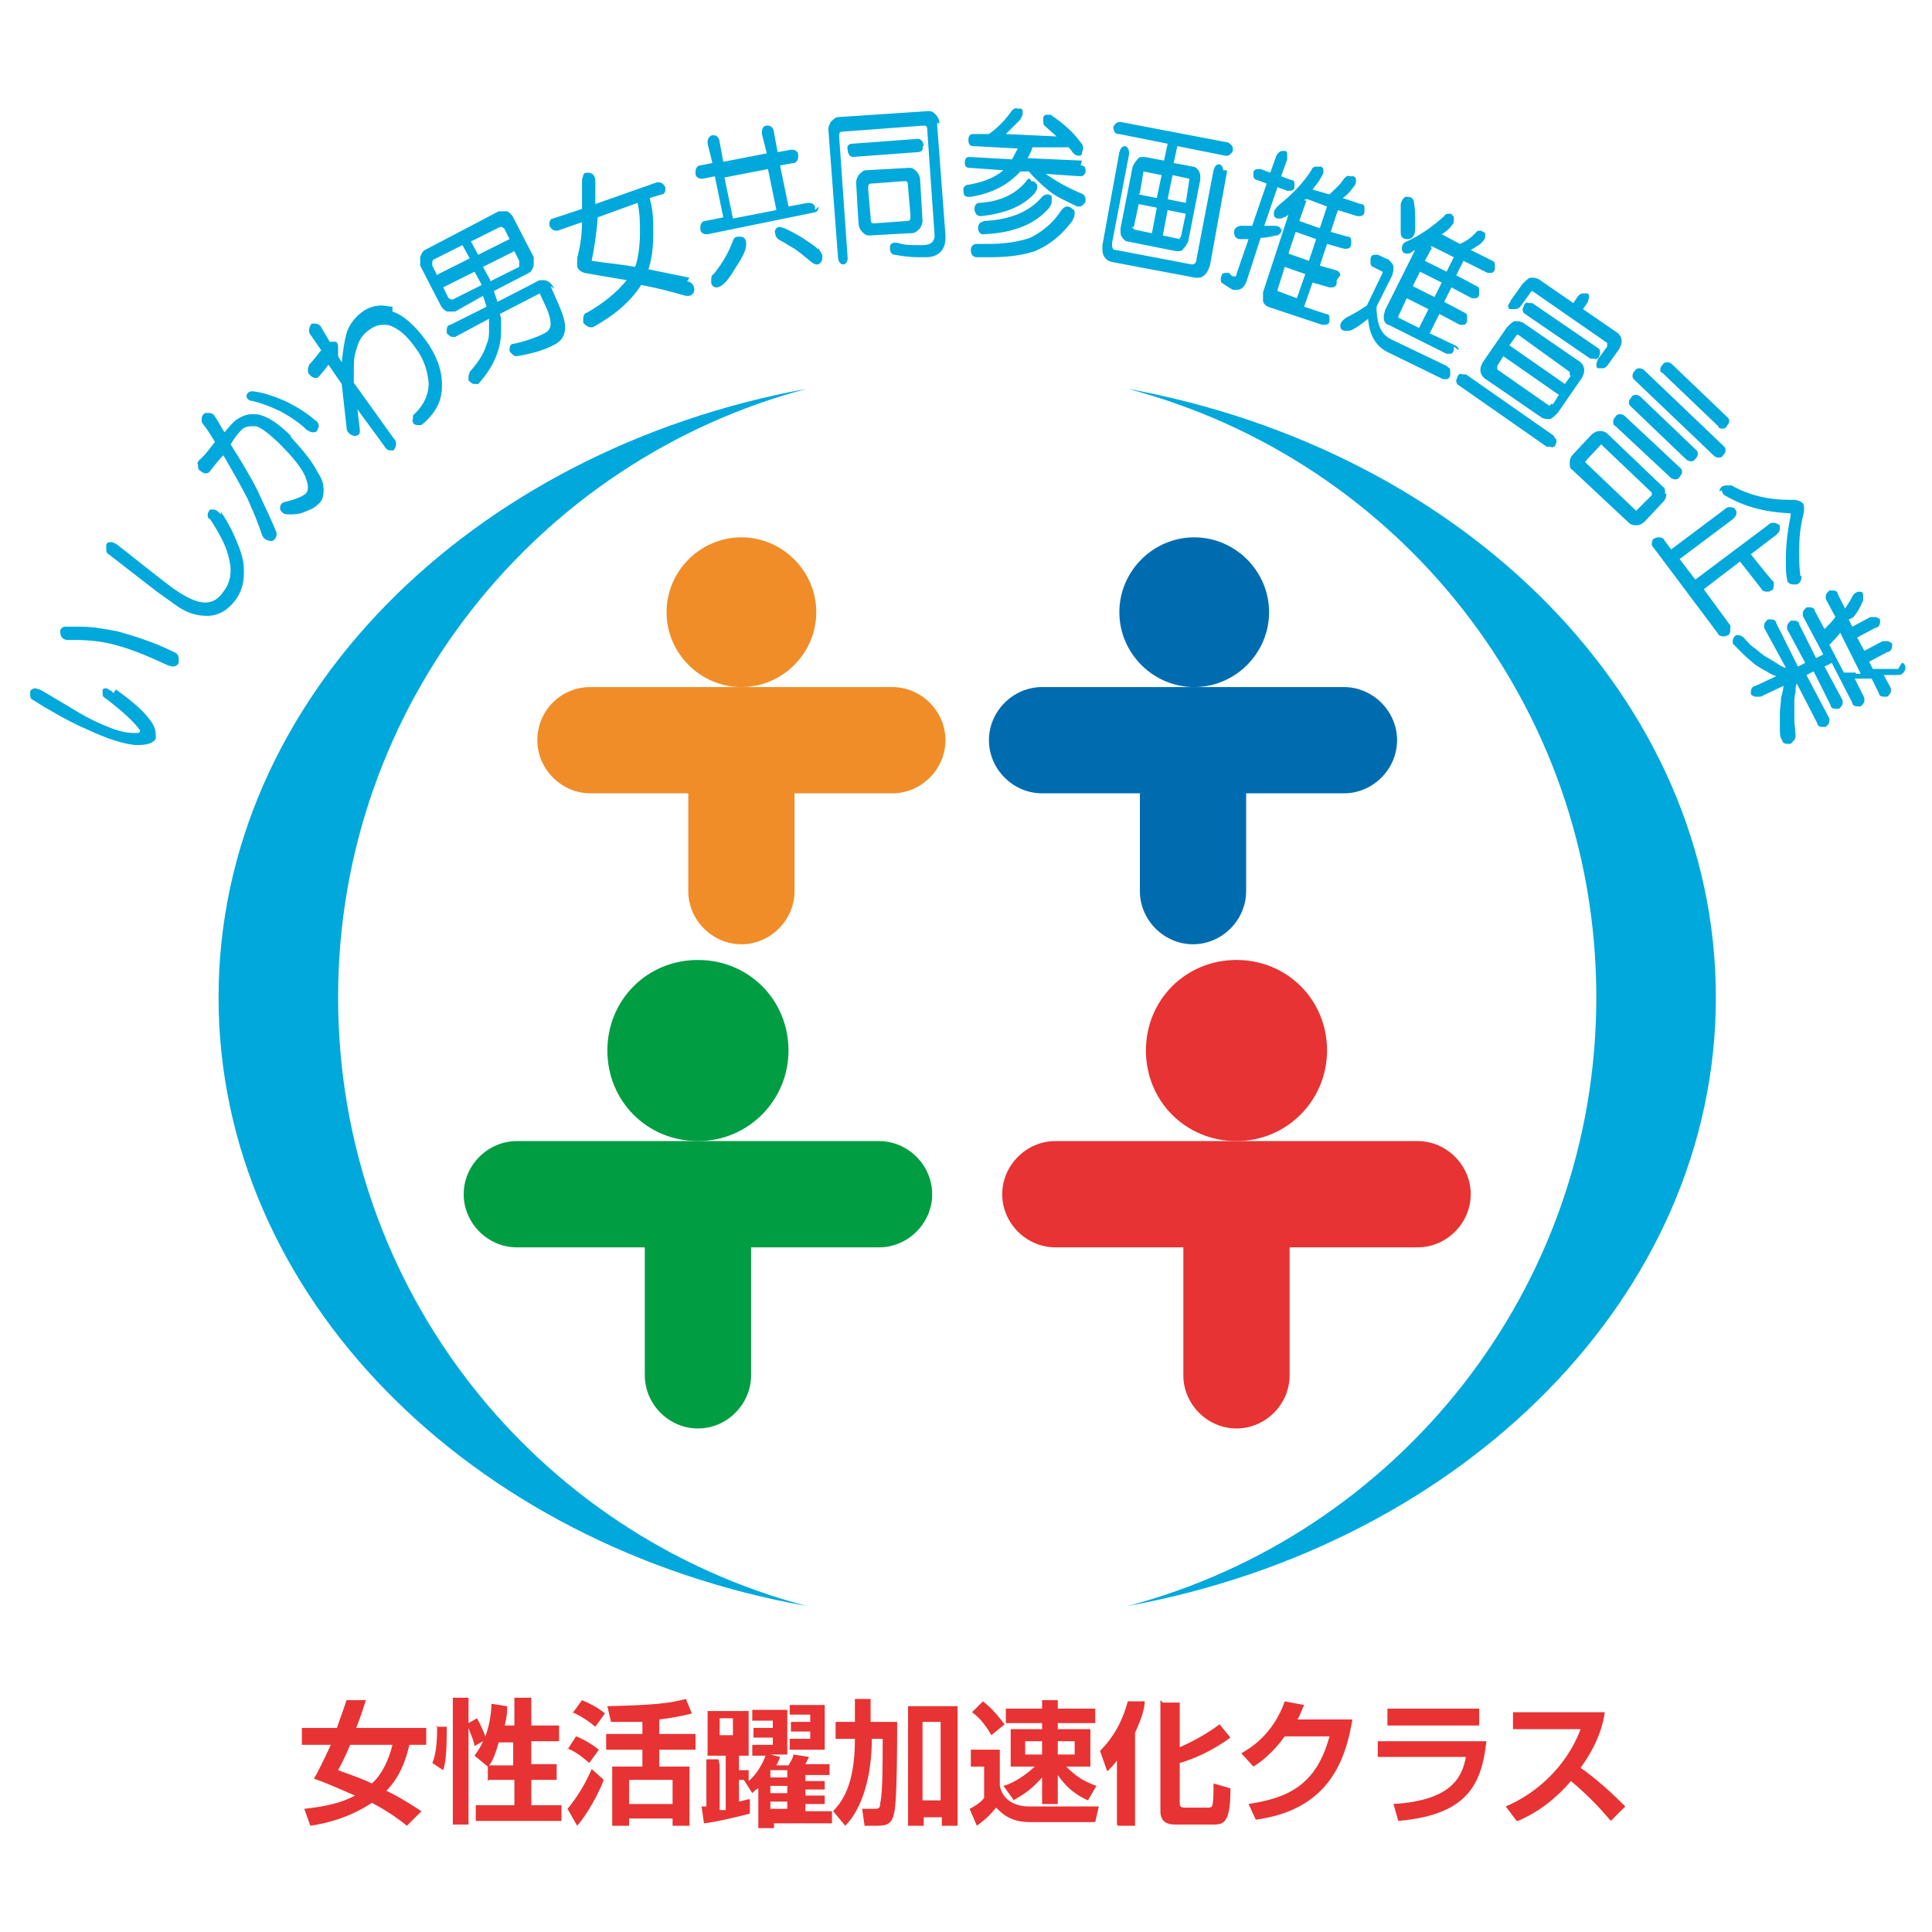 <?xml version="1.0" encoding="UTF-8"?>
<svg id="_レイヤー_2" data-name=" レイヤー 2" xmlns="http://www.w3.org/2000/svg" version="1.1" viewBox="0 0 160 160">
  <defs>
    <style>
      .cls-1 {
        fill: #f08d28;
      }

      .cls-1, .cls-2, .cls-3, .cls-4, .cls-5 {
        stroke-width: 0px;
      }

      .cls-2 {
        fill: #00a8db;
      }

      .cls-3 {
        fill: #e73333;
      }

      .cls-4 {
        fill: #009d43;
      }

      .cls-5 {
        fill: #006cb0;
      }
    </style>
  </defs>
  <g id="_文字" data-name=" 文字">
    <path class="cls-2" d="M153.7,55.7c-.3,0-.7,0-1,0l-1.2-2.3c.3-.3.6-.6.9-1l1.7,3.4c-.1,0-.2,0-.4,0M157.2,55.4c-.1,0-.2,0-.3,0h-.1c-.2,0-.4,0-.7,0h-.2c-.3,0-.6,0-.8,0l-.3-.6,1.5-.8c.2,0,.4-.2.4-.5v-.2c-.1-.1-.3-.2-.4-.2s-.2,0-.4,0l-1.5.8-.6-1.1,1.5-.8c.2,0,.4-.2.4-.5v-.2c-.1-.1-.3-.2-.4-.2s-.2,0-.4,0l-1.5.8-.3-.6c.1,0,.2-.1.4-.2.4-.5.6-.9.8-1.4v-.3c0-.2,0-.4-.3-.4h0c-.3,0-.5.2-.6.4-.2.4-.4.7-.6,1l-.6-1.2c0-.2-.2-.3-.4-.3h-.3c-.2.2-.3.3-.3.5v.2c0,0,.8,1.5.8,1.5-.3.4-.6.7-.9,1l-.8-1.5c0-.2-.2-.3-.4-.3h-.3c-.2.2-.3.3-.3.5v.2c0,0,1.7,3.2,1.7,3.2l-.6.3-1.4-2.8c0-.2-.2-.3-.4-.3h-.3c-.2.2-.3.3-.3.5v.2c0,0,1.5,2.8,1.5,2.8l-.6.3-1.8-3.6c0-.2-.2-.3-.4-.3h-.3c-.2.2-.3.3-.3.5v.2c0,0,1.8,3.3,1.8,3.3-.2,0-.5-.2-.8-.4-.3-.2-.7-.4-1-.6-.3-.2-.6-.5-.9-.7-.4-.3-.6-.6-.8-.8-.1-.1-.3-.2-.4-.2h-.2c-.2.1-.3.3-.3.5v.2c.1.1.4.4.9.9.4.4.7.6.9.8.3.2.6.4,1,.6.3.2.5.3.8.4l-1.7.8c-.2,0-.4.2-.4.5v.2c.1.1.3.2.4.2s.2,0,.4,0l1.9-.9c0,.3-.1.6-.2,1,0,.4-.1.8-.1,1.3,0,.2,0,.4,0,.6s0,.4,0,.5c0,.5,0,.9.2,1.1,0,.2.2.3.4.3h.3c.2-.2.4-.4.4-.6h0c0-.5-.1-1-.1-1.4,0-.3,0-.6,0-1v-.2c0-.4,0-.7.1-1.1,0-.2,0-.5.1-.7l1.7,3.3c0,.2.2.3.4.3h.3c.2-.2.3-.3.3-.5v-.2c0,0-1.9-3.6-1.9-3.6l.6-.3,1.4,2.8c0,.2.2.3.4.3h.3c.2-.2.3-.3.3-.5v-.2c0,0-1.5-2.8-1.5-2.8l.6-.3,1.7,3.3c0,.2.2.3.4.3h.3c.2-.2.3-.3.3-.5v-.2c0,0-.8-1.6-.8-1.6.3,0,.7,0,1.1,0h.3l.6,1.2c0,.2.2.3.4.3h.3c.2-.2.3-.3.3-.5v-.2c0,0-.6-1.1-.6-1.1.4,0,.8,0,1,0h.2c.3,0,.5-.2.6-.5h0c0-.3-.1-.5-.3-.5M143.3,51.8l-2.2-3,3-2.3,1.8,2.3c0,.1.2.2.4.2s.2,0,.4-.1c.1,0,.2-.2.2-.4v-.3c-.1,0-1.9-2.3-1.9-2.3l2.1-1.6c.2-.2.3-.3.3-.5v-.3c-.2-.1-.3-.2-.5-.2s-.3,0-.5.2l-6,4.5-1.3-1.7,4.4-3.3c.2-.2.3-.3.3-.5s0-.2-.1-.3c0-.1-.2-.2-.4-.2s-.3,0-.5.2l-4.4,3.3-.6-.8c0-.1-.2-.2-.4-.2s-.2,0-.4.1c-.1,0-.2.2-.2.4s0,.2.1.3l5.4,7.2c0,.1.2.2.4.2h0c.1,0,.2,0,.4-.1.1,0,.2-.2.2-.4v-.3M142.6,40.6c0,.2.1.3.2.4,1.7,1,3.4,1.4,5.3,1.5.2,0,.2,0,.2.2h0c-.3,1.4-.4,2.6-.4,3.6s0,1.2.1,1.7c0,.2.2.4.5.4h.3s0,0,0,0c.3-.1.4-.4.4-.7h0c0,0-.2,0-.2,0h.1c-.1-.7-.1-1.4-.1-2.1,0-1.1.1-2.1.4-3.2v-.3c0-.2,0-.4-.2-.5-.1-.1-.4-.2-.6-.2h-.3c-1.9,0-3.5-.4-4.9-1.2h-.3c-.2,0-.3,0-.5.1-.1.1-.2.2-.2.4M133.8,34.5c-.1.1-.2.2-.2.4s0,.3.2.4l4.6,4.3c0,0,.2.1.3.1s.3,0,.4-.2.2-.2.2-.4,0-.2-.2-.4l-4.6-4.3c0,0-.2-.1-.3-.1s-.3,0-.4.2M136.8,41l-1.3,1.3h0c0,0,0,0,0,0l-4.2-4h0s0-.1,0-.1l1.3-1.4h0c0,0,0,0,0,0l4.2,4h0s0,.1,0,.1M137.9,40.9h0c0-.3,0-.5-.2-.6l-4.6-4.4c-.1-.1-.3-.2-.5-.2h-.2c-.2,0-.5.2-.6.3l-1.5,1.6c-.2.2-.3.4-.3.7h0c0,.3,0,.5.2.6l4.7,4.4c.1.1.3.2.5.2h.2c.2,0,.5-.2.6-.3l1.5-1.6c.2-.2.3-.4.3-.7M142,37.8c0,0,.2.1.3.1h0c.1,0,.3,0,.4-.2.1-.1.2-.2.2-.4s0-.2-.2-.4l-6.6-6.3c0,0-.2-.1-.3-.1s-.3,0-.4.2c-.1.1-.2.2-.2.4s0,.2.2.4c0,0,6.6,6.3,6.6,6.3ZM142.3,35.4c0,0,.2.1.3.1h0c.1,0,.3,0,.4-.2s.2-.2.2-.4,0-.2-.2-.4l-4.6-4.4c0,0-.2-.1-.3-.1s-.3,0-.4.2c-.1.1-.2.2-.2.4s0,.2.2.3l4.6,4.4h0ZM139.7,38.1c0,0,.2.1.3.1s.3,0,.4-.2c.1-.1.2-.2.2-.4s0-.2-.2-.4l-4.6-4.4c0,0-.2-.1-.3-.1s-.3,0-.4.2-.2.2-.2.4,0,.2.2.4l4.6,4.4h0ZM130.1,31.1l-.5.7-4.6-3.2.5-.7h-.1c0,0,.1,0,.1,0,0-.1.2-.2.2-.2h0s4.3,3.1,4.3,3.1h0c0,.1,0,.3,0,.3M128.5,33.4c0,.1-.2.2-.2.2h0s-4.3-3-4.3-3h0c0-.1,0-.3,0-.3l.5-.8,4.6,3.2-.5.8h0ZM131.2,30.7h0c0-.3-.1-.5-.3-.7l-4.8-3.3c-.1,0-.2-.1-.4-.1h-.3c-.2.1-.4.3-.6.5l-2,2.9c-.1.2-.2.4-.2.6h0c0,.3.1.5.3.7l4.8,3.3c0,0,.2.1.4.1h.3c.2-.1.4-.3.6-.5l2-2.9c.1-.2.2-.4.2-.6M128.7,36.1h0l-7.3-5.1h-.3c-.2-.1-.3,0-.4.2,0,.1-.1.2-.1.3s0,.3.2.4l7.3,5.1h.3c.2.1.3,0,.4-.1,0-.1.1-.2.1-.3s0-.3-.2-.4M125.2,25.6h.2c.2,0,.3,0,.5-.2l.8-1.1c0-.1.2-.2.2-.2h0s6.2,4.3,6.2,4.3h0c0,.1,0,.3,0,.3l-.8,1.1c0,.1-.1.3-.1.4s0,.3.2.3h.2c.2,0,.3,0,.5-.2l1-1.4c.1-.2.2-.4.2-.6h0c0-.3-.1-.5-.3-.7l-2.9-2,.4-.6c0-.1.1-.3.1-.4s0-.3-.2-.3h-.2c-.2,0-.3,0-.5.2l-.4.6-2.9-2c-.1,0-.2-.1-.4-.1h-.3c-.2.1-.4.3-.6.5l-1,1.4c0,.1-.2.3-.2.4s0,.3.2.3M132.5,29.2c0-.2,0-.3-.2-.4l-5.4-3.7h-.3c-.2-.1-.3,0-.4.2,0,.1-.1.2-.1.3s0,.3.2.4l5.4,3.7h.3c.2.1.3,0,.4-.1,0-.1.1-.2.1-.3M119.8,30.3l-4.6-2.2c-.8-.4-1.2-1.2-1.2-2.7h0l1.3-2.6c0-.1.1-.3.1-.5v-.2c0-.2-.2-.4-.4-.6l-.9-.4h-.2c-.2,0-.3,0-.4.3v.3c0,.2,0,.3.2.4l.8.4h0s0,.1,0,.1l-1.3,2.7c-.6.4-1.1.7-1.7,1-.3.2-.5.4-.5.7h0c0,.3.2.4.5.4.2,0,.3,0,.5-.1.4-.2.8-.5,1.3-.9.1,1.3.6,2.2,1.5,2.7l4.7,2.3h.2c.2,0,.3,0,.4-.3v-.3c0-.2,0-.3-.2-.4M116.6,19.8c.4,0,.6-.4.6-.8,0-.2,0-.4,0-.6,0-.6,0-1.1-.1-1.6,0-.3-.2-.5-.5-.5h-.2s0,0,0,0h0c-.2.1-.4.4-.4.7h0c0,.3,0,.6,0,1s0,.7,0,1.1h0c0,.2,0,.4.1.5,0,.1.2.2.4.2M117.6,27.2l-1.8-.9h0s0-.1,0-.1h-.1c0,0,.1,0,.1,0l.7-1.5,1.8.9-.8,1.6h0ZM117.6,22.5l1.8.9-.6,1.2-1.8-.9.6-1.2ZM118.5,20.4h.1c0,0,0,0,0,0h0l1.8.9-.6,1.2-1.8-.9.6-1.1h-.1ZM120.8,29c0-.2-.1-.3-.3-.4l-2.1-1,.8-1.6,1.7.9h.2c.2,0,.3,0,.4-.3v-.3c0-.2,0-.3-.2-.4l-1.7-.9.6-1.2,1.7.9h.2c.2,0,.3,0,.4-.3v-.3c0-.2,0-.3-.2-.4l-1.7-.9.6-1.2,2,1h.2c.2,0,.3,0,.4-.3v-.3c0-.2,0-.3-.2-.4l-1.8-.9c.2-.1.5-.3.8-.5.2-.2.4-.4.4-.6v-.3c-.2-.1-.3-.2-.4-.2s-.3,0-.4.2c-.4.4-.8.7-1.3.9l-1.5-.8c.3-.2.6-.4.8-.7.2-.2.2-.3.2-.5v-.3c0,0-.2,0-.2,0h.1c0-.2-.2-.2-.3-.2s-.3,0-.4.2c-1,.9-2,1.6-3.1,2.1-.3.1-.4.3-.4.6h0c0,.3.2.4.4.4h.2c.2-.1.3-.2.5-.3l-2.5,5c0,.1-.1.3-.1.5v.2c0,.2.2.5.4.5l4.8,2.4h.2c.2,0,.3,0,.4-.3v-.3M106.1,19.1h0c0-.3-.3-.4-.5-.4h-.1c-.3,0-.6,0-.8,0l1.1-3.2.8.3h.2c.2,0,.4-.1.4-.3v-.2c0-.2,0-.4-.3-.4l-.8-.3.5-1.4v-.3c0-.2,0-.4-.2-.4h-.2c-.2,0-.4.2-.5.4l-.5,1.4-.8-.3h-.2c-.2,0-.4.1-.4.3v.2c0,.2.1.4.3.4l.8.3-1.2,3.5h-.1c-.2,0-.5,0-.8,0h0c-.3,0-.6.2-.6.5h0c0,.4.2.6.5.6.1,0,.3,0,.5,0h.2l-1,2.9c0,.2-.1.2-.2.2h0c-.1,0-.3-.1-.4-.3h-.2c-.2,0-.3,0-.4.1,0,.1-.1.2-.1.4s0,.3.2.4c.3.2.6.4.8.5h.3c.4,0,.6-.2.8-.6l1.2-3.7c.4,0,.8-.1,1.3-.2.3,0,.5-.4.5-.7M108.4,21.6l-1.7-.6.6-1.8,1.7.6-.6,1.8h0ZM107.4,24.7l-1.6-.6h0s0-.1,0-.1h-.2c0,0,.2,0,.2,0l.6-1.9,1.7.6-.7,2ZM108.1,16.5h.2c0,0,0,0,0,0h0l1.6.6-.6,1.8-1.7-.6.6-1.7h-.2c0,0,0,0,0,0ZM111,22.8c0-.2-.2-.4-.3-.4l-1.4-.4.6-1.8,1.4.4h.2c.2,0,.4-.1.4-.4v-.2c0-.2,0-.4-.3-.4l-1.4-.4.6-1.8,1.6.5h.2c.2,0,.4-.1.4-.4v-.2c0-.2,0-.4-.3-.4l-1.5-.5c.3-.2.6-.5.8-.8.2-.2.3-.4.3-.6s0-.3-.2-.4h-.3c-.2-.1-.3,0-.5.2-.3.5-.8.9-1.2,1.3l-1.4-.4c.2-.3.5-.6.7-1,.1-.2.2-.3.2-.5s0-.3-.2-.4h-.1c0,.1,0,0,0,0h-.2c-.2,0-.4,0-.5.3-.7,1.1-1.6,2-2.7,2.9-.2.2-.4.4-.4.6h0v.2c0,.2.2.3.4.3.1,0,.3,0,.4-.1.1,0,.2-.1.4-.2l-2.1,6.4c0,.1,0,.2,0,.3,0,.1,0,.3,0,.4,0,.2.2.4.4.5l4.5,1.5h.2c.2,0,.4-.1.4-.3v-.2c0-.2,0-.4-.3-.4l-1.8-.6.7-2,1.4.4h.2c.2,0,.4-.1.4-.4v-.2M101.3,14.1c0-.2-.1-.4-.3-.5h0c-.3,0-.4.2-.5.5l-1.4,7.3c0,.4-.2.5-.4.5h0l-6.3-1.2c-.2,0-.3-.1-.3-.4v-.2s1.4-7.3,1.4-7.3v-.2c0-.2-.1-.4-.3-.5h0c-.3,0-.4.2-.5.5l-1.4,7.7c0,.1,0,.3,0,.4,0,.5.3.9.8,1l6.9,1.3h.2s0,0,0,0c.5,0,.8-.4,1-1l1.4-7.7v-.2M97.1,14.5l1.4.3h0c0,.1-.3,2-.3,2l-1.5-.3s.4-2,.4-1.9ZM97.7,19.7h0c0,.1,0,.1,0,.1l-1.4-.3.4-2.1,1.5.3-.4,1.9h0ZM94.4,16l.3-1.8h-.2s.2,0,.2,0h0c0,0,0,0,0,0l1.5.3-.4,1.9-1.5-.3h0ZM95.3,19.3l-1.4-.3h0c0-.1-.2-.2-.2-.2h.2s.4-1.9.4-1.9l1.5.3s-.4,2.1-.4,2.1ZM92.7,11.1l4,.8-.3,1.4-1.6-.3h-.1c-.2,0-.4,0-.5.2-.2.2-.3.4-.4.6l-1,5.1v.2c0,.2,0,.4.1.5.1.2.3.4.5.4l4,.8h.1c.2,0,.4,0,.5-.2.2-.2.3-.4.4-.6l1-5.1v-.2c0-.2,0-.3-.1-.5-.1-.2-.3-.4-.5-.4l-1.6-.3.3-1.4,4,.8h.1c.2,0,.4-.2.5-.4v-.2c0-.2-.2-.4-.4-.5l-8.9-1.7h-.1c-.2,0-.4.2-.5.4h0c0,.4.2.6.4.6M85.3,14.8c-.1,0-.2,0-.3.2-.9,1.1-2.2,1.7-3.9,1.8-.3,0-.4.3-.4.5h0c0,.3.2.6.5.6h0c2-.2,3.5-.8,4.5-1.9.1-.2.2-.3.2-.5s0-.2-.1-.3h-.1c0,0,.1,0,.1,0,0-.1-.2-.2-.4-.2M89.6,13.3l-4.5-.2c.1-.2.3-.5.4-.9h3c.2.2.3.4.4.5.1.1.3.2.4.2s.3,0,.3-.2c0-.1.1-.3.1-.4s0-.3-.2-.5c-.5-.7-1.3-1.5-2.5-2.3h-.2c-.2,0-.3,0-.4.2v.3c0,.2,0,.3.1.4l1,.9-4.2-.2c.4-.4.8-.8,1.2-1.2.1-.2.2-.4.2-.5s0-.3-.1-.4h0s0,0,0,0h-.3c-.2-.1-.4,0-.6.3-.5.7-1.1,1.3-1.8,1.8h-1.3c0,0,0,0,0,0-.3,0-.4.2-.4.5h0c0,.3.1.5.4.5l3.7.2c-.2.3-.3.6-.5.9l-3.5-.2h0c-.1,0-.2,0-.3.1,0,0-.1.2-.1.3h0c0,.2,0,.3.1.4s.2.1.3.1l2.8.2c-.7.6-1.7,1-2.9,1.2-.3,0-.5.3-.4.5h0c0,.2,0,.3.1.4s.2.1.3.1h.2c1.8-.3,3.1-1,4.1-2.1h.7c.7.8,1.3,1.3,1.8,1.7.5.4,1.2.7,2.2,1.2h.2c.2,0,.4-.2.5-.4h0v-.2c0-.2-.1-.4-.4-.5-1.2-.5-2.2-1.1-2.9-1.6l2.9.2h0c.2,0,.4-.2.4-.4h0c0-.2,0-.3-.1-.4s-.2-.1-.3-.1M81.3,18.4h0c-.2,0-.3.3-.3.5h0c0,.3.2.5.4.5,2.5-.1,4.3-.8,5.5-2.2.1-.2.2-.3.2-.5s0-.2,0-.4h0c0-.1-.2-.2-.3-.2s-.3,0-.5.2c-1,1.2-2.6,1.9-4.8,2h0ZM88.7,17.2h0c0,0-.2-.1-.3-.1-.2,0-.3.1-.5.3-.7,1.1-1.6,1.8-2.6,2.3-.9.3-2,.5-3.4.5s-.7,0-1,0h0c-.3,0-.5.2-.5.5h0c0,.4.2.6.5.6.4,0,.8,0,1.2,0,1.5,0,2.7-.2,3.6-.5,1.2-.5,2.2-1.3,3.1-2.5.1-.2.2-.4.2-.6s0-.3-.2-.4h0ZM75.1,18.3l-2.7.2h0c-.2,0-.3,0-.3-.5l-.2-2.3h-.2.2c0-.4,0-.5.3-.5l2.7-.2h0c.2,0,.3,0,.3.5l.2,2.3h0c0,.4,0,.5-.3.5M76.2,18.9c.1-.2.2-.4.2-.6h0c0,0-.2-3.4-.2-3.4,0-.2-.1-.5-.3-.7-.2-.2-.3-.3-.6-.3h0l-3.6.2c-.2,0-.4.2-.6.4-.1.2-.2.4-.2.6h0c0,0,.2,3.4.2,3.4,0,.2.1.5.3.7.2.2.3.3.6.3h0l3.6-.2c.2,0,.4-.2.6-.4M76.5,12.1h0c0-.3-.2-.6-.5-.6h0l-5.4.4c-.3,0-.5.2-.4.5h0c0,.3.2.6.4.6h0l5.4-.4c.3,0,.5-.2.4-.5M77.8,10.2c0-.2-.1-.5-.3-.7-.2-.2-.3-.3-.6-.3h0l-7.5.5c-.2,0-.4.2-.6.4-.1.2-.2.4-.2.6h0c0,0,.8,10.6.8,10.6,0,.3.2.6.4.6h0c.3,0,.4-.3.4-.5h0c0,0-.7-10-.7-10h0c0-.4,0-.5.3-.5l6.7-.5h0c.2,0,.3,0,.3.5l.6,8.6h0c0,.5-.3.8-1,.8-.2,0-.3,0-.5,0-.5,0-1,0-1.6-.2h-.2c-.2,0-.4.1-.4.4h0c0,.3.1.6.4.6.6.1,1.2.2,1.9.2s.5,0,.7,0c1,0,1.6-.6,1.6-1.6v-.2l-.7-9.3h0ZM67.7,20.6c-.3-.3-.8-.6-1.4-1-.9-.5-1.4-.8-1.8-.8h0c-.2,0-.4.3-.3.5h0c0,.3.2.5.4.6.4.2.8.5,1.2.7.3.2.8.6,1.4,1.1.1.1.3.2.4.2h.1c.2,0,.4-.3.4-.5v-.2c0-.2-.2-.4-.3-.6M61.2,19.6h-.1c-.3,0-.4.3-.5.6-.4,1-1,1.9-1.5,2.5-.2.1-.2.3-.2.5v.2c0,.2.2.4.4.4h.1c.5-.1.9-.6,1.5-1.6.6-.9.9-1.5.9-2h0c0-.4-.2-.6-.5-.6M60.7,18.1l-.7-3.4,3.6-.7.7,3.4-3.6.7ZM67.5,17.4v-.2c0-.2-.2-.4-.5-.4h-.1l-1.6.3-.7-3.4,1.1-.2c.2,0,.4-.2.4-.5v-.2c0-.2-.2-.4-.5-.4h-.1l-1.1.2-.3-1.6c0-.3-.2-.6-.5-.6h-.1c-.3,0-.4.3-.4.5v.2s.4,1.6.4,1.6l-3.6.7-.3-1.6c0-.3-.2-.6-.5-.6h-.1c-.2,0-.4.3-.4.5v.2s.4,1.6.4,1.6l-1,.2c-.2,0-.4.2-.4.5v.2c0,.2.2.4.5.4h.1l1-.2.7,3.4-1.5.3c-.2,0-.4.2-.4.5v.2c0,.2.2.4.5.4h.1l8.8-1.8c.2,0,.4-.2.4-.5M52.6,22.1c-1.1-.2-2.3-.3-3.6-.5.2-1,.4-2.2.5-3.6l3.3-1.2c.2.9.2,1.7.2,2.5s-.1,2-.4,2.8M57.1,23c-.9-.2-2-.4-3.4-.7.3-.9.4-1.9.4-3s0-1.8-.3-2.9l1-.3c.2,0,.3-.2.3-.4v-.2c-.1-.2-.3-.4-.5-.4h-.2s-5.1,1.8-5.1,1.8v-1.9c0-.4-.2-.7-.6-.7v.2s0-.2,0-.2h0c-.2,0-.3,0-.4.2,0,.1-.1.3-.1.4h0c0,.8,0,1.3,0,1.8v.6l-2.4.8c-.2,0-.3.2-.3.4v.2c.1.2.3.4.5.4h.2s2-.7,2-.7c0,1.2-.2,2.2-.4,3,0,.1,0,.2,0,.3s0,.2,0,.3c0,.3.3.5.6.6,1.1.2,2.3.4,3.5.6-.8,1-1.9,1.9-3.3,2.7-.2,0-.3.3-.3.5v.3c.1.2.3.3.5.4h.3s0,0,0,0h0c1.8-1,3.1-2.1,4-3.5,1.1.2,2.3.5,3.7.9h.1c.2,0,.3,0,.4-.1.1-.1.2-.2.2-.4h0c0-.4-.3-.7-.6-.7M40.6,23.2l-.6-1.1,2.6-1.3.4.8v.3c0,0,0,.1,0,.2,0,0-2.4,1.2-2.4,1.2ZM39.6,21.1l-.6-1.1,2.4-1.2h.1c0,0,.2,0,.3.2l.4.8-2.6,1.3h0ZM37.5,24.8h-.1c0,0-.2,0-.3-.2l-.4-.8,2.6-1.3.6,1.1-2.4,1.2h0ZM36.2,22.8l-.4-.8c0-.1,0-.2,0-.3,0,0,0-.1.1-.2l2.4-1.2.6,1.1-2.6,1.3h0ZM45.9,23.9c-.2-.4-.5-.7-.9-.7s-.3,0-.5.1l-3.3,1.7-.3-.9,2.9-1.5c.2-.1.3-.3.4-.6v-.2c0-.2,0-.3,0-.5l-1.7-3.3c-.1-.2-.3-.4-.5-.5-.1,0-.2,0-.4,0h-.3c0,0-6.1,3.2-6.1,3.2-.2.1-.3.3-.4.6v.2c0,.2,0,.3,0,.5l1.7,3.3c.1.2.3.4.5.5.1,0,.2,0,.4,0h.3c0,0,2.3-1.3,2.3-1.3l.3.9-3,1.5c-.2,0-.3.2-.3.4v.3c.2.2.3.3.5.3h.2c0,0,2.8-1.5,2.8-1.5,0,.3,0,.6,0,.9,0,.4,0,.8-.2,1.2-.2.7-.6,1.4-1.4,2.3,0,.1-.1.2-.1.4v.3c.2.2.3.3.5.3h.3c1.2-1.3,1.9-2.8,1.9-4.4s0-.9-.1-1.4l3.3-1.7h0s0,0,0,0l.6,1.3c.2.5.3.9.3,1.2s-.1.6-.5.8c-.8.4-1.7.7-2.7.9h0c-.1,0-.2.2-.2.4v.2c.2.2.3.4.6.4h0c1.2-.2,2.3-.5,3.2-1,.5-.3.8-.7.8-1.4,0-.5-.2-1.1-.5-1.8l-.7-1.6h0ZM32.5,25.4c-.3,0-.6-.1-.9-.1-.6,0-1.2.2-1.7.6-.5.4-1,1-1.2,1.7-.2.7-.3,1.5-.4,2.4l-.3-.5v-.6c0-.3,0-.5-.2-.6h-.2c-.1,0-.2,0-.3,0l-.7-1.2c-.1-.2-.3-.3-.5-.3h-.3c-.1.2-.2.3-.2.5s0,.3.1.4l.9,1.3c-.4.5-.7.9-1,1.2,0,.1-.1.2-.1.4s0,.3.2.5c.1.1.3.2.4.2s.2,0,.3-.1l.5-.6.3-.4,1.1,1.6.4,3.6h0c0,.4.3.6.6.7h0c.1,0,.3,0,.4-.1.1-.1.1-.2.1-.4h0l-.2-1.7,2.2,3c.1.2.3.4.5.4h.3c.1-.2.2-.3.2-.5s0-.3-.2-.5l-3.3-4.6c0-.3,0-.6,0-.9,0-.7,0-1.3.2-1.8.2-.8.5-1.3,1.1-1.7.4-.3.8-.4,1.1-.4s.5,0,.7.1c.7.3,1.3.8,2,1.8.7.9,1,1.9,1.1,2.9h0c0,1-.4,1.9-1.3,2.7v.3c-.1.1,0,.2,0,.3h0c.1.2.3.2.4.2h.3c1.1-.9,1.7-1.9,1.7-3.2v-.2c0-1.2-.5-2.5-1.4-3.7-.9-1.2-1.8-2-2.7-2.3M24.2,36.2c-1.1-1.1-2.1-1.8-3-1.9h-.3c-.5,0-1,.2-1.5.6-.1.1-.4.4-.8.9-.3-.4-.5-.9-.8-1.3-.1-.2-.3-.3-.5-.3h-.3c-.2.1-.3.3-.3.5s0,.3.1.4c.4.5.7,1,1,1.5-.4.5-.8,1.1-1.3,1.5-.1.1-.2.3-.1.4,0,.2,0,.4.2.5.1.1.3.2.4.2s.3,0,.4-.2c.4-.5.7-.9,1.1-1.3.8,1.4,1.5,2.6,2,3.6.5,1.1.9,2.1,1.2,3,.1.3.4.5.8.5h0c.2,0,.4-.3.4-.5v-.2c-.4-1-.9-2-1.4-3.1-.4-.9-1.2-2.3-2.4-4.2.3-.5.6-.9.9-1.2.2-.2.5-.3.8-.3s.2,0,.4,0c.4.1,1.1.6,2.1,1.6,1,1,1.7,1.9,2,2.6.1.3.2.6.2.8s0,.4-.2.6c-.4.3-1,.5-1.8.7h0c-.1,0-.3.2-.3.4v.2c.1.2.3.4.6.4h.1c.4,0,.9,0,1.3-.2.5-.2.8-.3,1.1-.6.4-.3.5-.7.5-1.2s-.1-.9-.5-1.5c-.5-1-1.3-1.9-2.3-3M20.4,32.7c0,.3.2.5.5.5.8.2,1.6.5,2.4.9.9.5,1.6,1,2.1,1.5.2.1.3.2.5.2h0c.2,0,.3,0,.4-.2,0-.1.1-.2.1-.3,0-.2-.1-.4-.3-.5-.7-.6-1.5-1.1-2.3-1.5-1.1-.5-2-.8-2.9-.9h0c-.3,0-.5.2-.5.5h0M18.3,42.6c-.2-.2-.4-.4-.6-.4h-.3c0,0,0,0,0,0h0c-.1.1-.2.3-.2.4,0,.2,0,.3.2.4.8,1.2,1.3,2.2,1.5,3,.1.4.2.8.2,1.2,0,.7-.2,1.3-.6,1.8-.4.6-.9.9-1.5.9h0c-.6,0-1.3-.3-2.1-.8l-.6-.4c-1.2-.9-2.7-2.1-4.6-3.6-.2-.1-.3-.2-.5-.2s-.3,0-.4.2v.3c0,.2,0,.4.2.5h0c0-.1,0,0,0,0l4,3.1,1.4,1c.9.7,1.8,1,2.7,1h.1c.9,0,1.7-.5,2.3-1.3.5-.7.7-1.4.7-2.3s-.1-1.1-.3-1.8c-.4-1.1-.9-2.2-1.6-3.2M9.4,57.4l-.2-.2c-.1,0-.3-.2-.4-.2s-.2,0-.3.1h0s0,.3,0,.3c0,.2,0,.3.2.4,1.6,1.2,2.6,2.2,2.9,2.7h0c0,0,0,.2-.2.2-.1,0-.2,0-.4,0-.4,0-1-.1-1.8-.4-.5-.2-1-.4-1.6-.7-.8-.4-1.6-.9-2.6-1.5-.5-.3-1-.6-1.7-1-.1,0-.3-.1-.4-.1s-.4.1-.4.3v.2c0,.2,0,.4.3.5.6.4,1.3.8,2,1.2.9.5,1.7.9,2.4,1.2,1.7.8,3,1.2,4,1.3h.2c.7,0,1.2-.1,1.5-.5v-.3c0-.4-.1-.8-.5-1.3-.5-.7-1.4-1.5-2.8-2.5M14.4,54c-1.6-.8-3.2-1.3-4.6-1.7-1-.2-2.1-.4-3.1-.4s-.8,0-1.3,0c-.2,0-.5.2-.4.5h0c0,.4.3.6.6.6h.6c1.1,0,2.2.1,3.3.4,1.2.3,2.7.9,4.4,1.7.1,0,.3.1.4.1h0c.2,0,.4-.1.5-.3v-.3c0-.3-.1-.5-.4-.6"/>
    <path class="cls-2" d="M93.4,32.2c22.4,5.9,38.8,26.2,38.8,50.4s-16.5,44.5-38.8,50.4c27.8-5.1,48.7-25.7,48.7-50.4s-20.8-45.3-48.7-50.4M66.8,32.2c-27.8,5.1-48.7,25.7-48.7,50.4s20.8,45.4,48.7,50.4c-22.4-5.9-38.8-26.2-38.8-50.4s16.5-44.5,38.8-50.4"/>
    <path class="cls-1" d="M67.6,50.7c0,3.4-2.8,6.2-6.2,6.2s-6.2-2.8-6.2-6.2,2.8-6.2,6.2-6.2,6.2,2.8,6.2,6.2"/>
    <path class="cls-1" d="M73.9,56.9h-25c-2.5,0-4.4,2-4.4,4.4s2,4.4,4.4,4.4h8.1v8.1c0,2.4,2,4.4,4.4,4.4s4.4-2,4.4-4.4v-8.1h8.1c2.4,0,4.4-2,4.4-4.4s-2-4.4-4.4-4.4"/>
    <path class="cls-5" d="M105.1,50.7c0,3.4-2.8,6.2-6.2,6.2s-6.2-2.8-6.2-6.2,2.8-6.2,6.2-6.2,6.2,2.8,6.2,6.2"/>
    <path class="cls-5" d="M111.3,56.9h-25c-2.4,0-4.4,2-4.4,4.4s2,4.4,4.4,4.4h8.1v8.1c0,2.4,2,4.4,4.4,4.4s4.4-2,4.4-4.4v-8.1h8.1c2.4,0,4.4-2,4.4-4.4s-2-4.4-4.4-4.4"/>
    <path class="cls-4" d="M65.3,87c0,4.1-3.3,7.5-7.5,7.5s-7.5-3.3-7.5-7.5,3.3-7.5,7.5-7.5,7.5,3.3,7.5,7.5"/>
    <path class="cls-4" d="M72.8,94.5h-30c-2.4,0-4.4,2-4.4,4.4s2,4.4,4.4,4.4h10.6v10.6c0,2.4,2,4.4,4.4,4.4s4.4-2,4.4-4.4v-10.6h10.6c2.4,0,4.4-2,4.4-4.4s-2-4.4-4.4-4.4"/>
    <path class="cls-3" d="M109.9,87c0,4.1-3.3,7.5-7.5,7.5s-7.5-3.3-7.5-7.5,3.3-7.5,7.5-7.5,7.5,3.3,7.5,7.5"/>
    <path class="cls-3" d="M117.4,94.5h-30c-2.4,0-4.4,2-4.4,4.4s2,4.4,4.4,4.4h10.6v10.6c0,2.4,2,4.4,4.4,4.4s4.4-2,4.4-4.4v-10.6h10.6c2.4,0,4.4-2,4.4-4.4s-2-4.4-4.4-4.4"/>
    <path class="cls-3" d="M25,143.1v1.4h2.4c-.7,1.5-1.1,2.3-1.4,2.8.9.3,2,.8,3.4,1.4-1.1.6-2.4.9-4.2,1.1l.5,1.4c1.4-.2,3.3-.7,5.1-1.9,1.5.8,2.4,1.5,2.9,1.9l1.2-1.2c-1.5-1-2.3-1.4-2.9-1.7.8-.8,1.5-2,1.9-3.8h1.4v-1.4h-5.8c.4-1,.6-1.7.8-2.3h-1.6c-.1.3-.3.9-.8,2.3h-2.9,0ZM32.5,144.5c-.1.4-.5,2.1-1.7,3.2-.6-.3-1.4-.6-2.8-1.1.2-.4.5-.9,1-2.1h3.5ZM40.5,147.4h2.1v2.1h-3.2v1.3h7.1v-1.3h-2.5v-2.1h2.1v-1.3h-2.1v-1.9h2.3v-1.3h-2.3v-2.3h-1.4v2.3h-.8c.2-.8.2-1.2.2-1.6l-1.3-.2c0,.5-.1,1.6-.5,2.7,0,0-.3-.8-.7-1.5l-.7.4v-2.1h-1.3v10.5h1.3v-8c.2.6.4.9.5,1.5l.7-.4c-.2.5-.5.9-.7,1.2l1.1.9h0c0,0,0,1.2,0,1.2h0ZM40.5,146.2c.2-.2.5-.8.8-1.9h1.2v1.9h-2.1ZM36.2,142.9c0,.8,0,2.2-.4,3.1l.9.6c.2-.6.3-1.4.3-3.6h-.9ZM53.2,143.6h-3v1.3h3v1.4h-2.5v4.9h1.4v-.6h3.6v.6h1.4v-4.9h-2.5v-1.4h3v-1.3h-3v-1.2c1.6-.2,2.3-.4,2.7-.5l-.5-1.2c-1.5.4-2.8.5-6.5.6l.3,1.3c.4,0,1.2,0,2.6,0,0,0,0,1.1,0,1.1ZM55.7,149.4h-3.6v-2h3.6v2ZM47.4,141.8c.7.3,1.3.7,1.9,1.2l.8-1.1c-.6-.5-1.2-.8-1.9-1.1l-.8,1.1h0ZM47,144.8c.5.2,1,.5,1.8,1.2l.8-1.1c-.5-.4-1.3-.9-1.9-1.1l-.7,1.1h0ZM49,146.5c-.2.5-.9,2-2,3.3l.8,1.4c.8-.9,1.8-2.7,2.2-3.8l-1-.9ZM59.5,145.7h-1v3.9h-.4s.2,1.4.2,1.4c1-.1,3-.6,3.8-.8v-1.2c-.2,0-.8.2-.9.2v-1.8h.4,0c0,0,.7,1.1.7,1.1.2-.2.3-.3.5-.4v3.3h1.3v-.4h4.8v-1h-2.2v-.6h1.6v-.7h-1.6v-.5h1.6v-.7h-1.6v-.5h2v-.9h-2c0,0,.2-.4.3-.6l-1.3-.2c0,.3-.3.7-.4.9h-1c.1-.2.2-.4.3-.7l-.8-.2h1.4v-3.7h-2.9v.9h1.7v.6h-1.6v.8h1.6v.6h-1.7v.9h1.1c-.3.8-.8,1.6-1.4,2.1v-.9h-.8v-1.2h.8v-3.7h-3.4v3.7h1.5v4.5c-.1,0-.3,0-.5,0v-3.7h0ZM65.2,148.5h-1.4v-.6h1.4v.6ZM65.2,147.2h-1.4v-.6h1.4v.6ZM65.2,149.8h-1.4v-.6h1.4v.6ZM60.7,143.7h-1.1v-1.4h1.1v1.4ZM65.4,142h1.7v.6h-1.6v.8h1.6v.6h-1.7v.9h2.9v-3.7h-2.9s0,.9,0,.9ZM70,151.2c1.4-1.4,2.2-4.1,2.2-7.2h.9c0,2,0,4.5-.2,5.3,0,.5-.2.5-.5.5h-1l.2,1.4h1c1,0,1.3-.2,1.5-1.3.1-.7.2-2.6.2-7.3h-2.2v-1.9h-1.3v1.9h-1.6v1.4h1.6c0,4.1-1.2,5.3-1.8,6l1,1.2h0ZM75.2,151.2h1.3v-.7h1.5v.7h1.3v-9.9h-4.1v9.9h0ZM77.9,149.1h-1.5v-6.5h1.5v6.5ZM83.9,149.1c1.1-.6,1.7-1.1,2.4-1.9v2.2h1.3v-2.4c.7,1,1.4,1.6,2.5,2.1l.7-1.2c-1.1-.4-1.7-.8-2.5-1.6h2v-3.1h-2.7v-.5h3.1v-1.2h-3.1v-.7h-1.3v.7h-3v1.2h3v.5h-2.6v3.1h2c-1.2,1.1-2.2,1.5-2.6,1.6l.8,1.1h0ZM86.3,145.3h-1.4v-1.1h1.4v1.1ZM89,145.3h-1.4v-1.1h1.4v1.1ZM80.5,141.8c.7.5,1.2,1.2,1.6,1.9l1.1-.9c-.4-.5-1-1.3-1.8-1.9l-.9.9h0ZM80.4,146.3h1.1v2.6c-.3.4-.8.7-1.2.9l.6,1.4c.8-.6,1-.8,1.6-1.5.4.4,1.1,1.2,2.8,1.2h5.4l.3-1.3h-5.9c-.5,0-2-.2-2.3-1.7v-3h-2.4v1.3h0ZM92.6,151.2h1.4v-7.7c.6-1.3.8-2.1.8-2.6h-1.4c-.4,1.5-1.1,2.9-2.3,4.1l.6,1.7c.3-.3.5-.5.8-.9v5.3h0ZM96.1,140.8v9.2c0,.9.6,1.1,1.2,1.1h3.2c.9,0,1.4-.2,1.4-3l-1.4-.4c0,.3,0,1.6-.1,1.8,0,0,0,.2-.3.2h-2c-.4,0-.4-.2-.4-.4v-3.3c1.1-.3,2.7-1,4.2-2.1l-.9-1.1c-1.2.9-2.4,1.5-3.3,1.9v-3.7h-1.4ZM107.4,142.5c.3-.5.4-.9.6-1.3l-1.6-.3c-1,2.8-2.9,3.9-3.6,4.3l1,1.1c.5-.3,1.5-1,2.6-2.5h3.7c-1.1,4.1-3.5,5.1-6.7,5.6l.6,1.3c5.9-.8,7.4-4.7,8-8.3h-4.7ZM114.9,142.9h7.6v-1.4h-7.6v1.4ZM114.1,144.1v1.4h7.3c-.3,1.6-1.1,3.6-6,3.9l.4,1.4c5.8-.5,6.9-3.1,7.3-6.6h-9,0ZM125.7,150.8c1.7-.7,3.2-1.9,4.4-3.3,1.2,1,2.3,2.1,3.3,3.3l1.2-1.2c-1.1-1.1-2.3-2.2-3.7-3.2,1.6-2.2,1.9-3.9,2-4.6h-7.6v1.4h5.6c-1.2,3.2-3.8,5.4-6.2,6.4l.9,1.2h0Z"/>
  </g>
</svg>